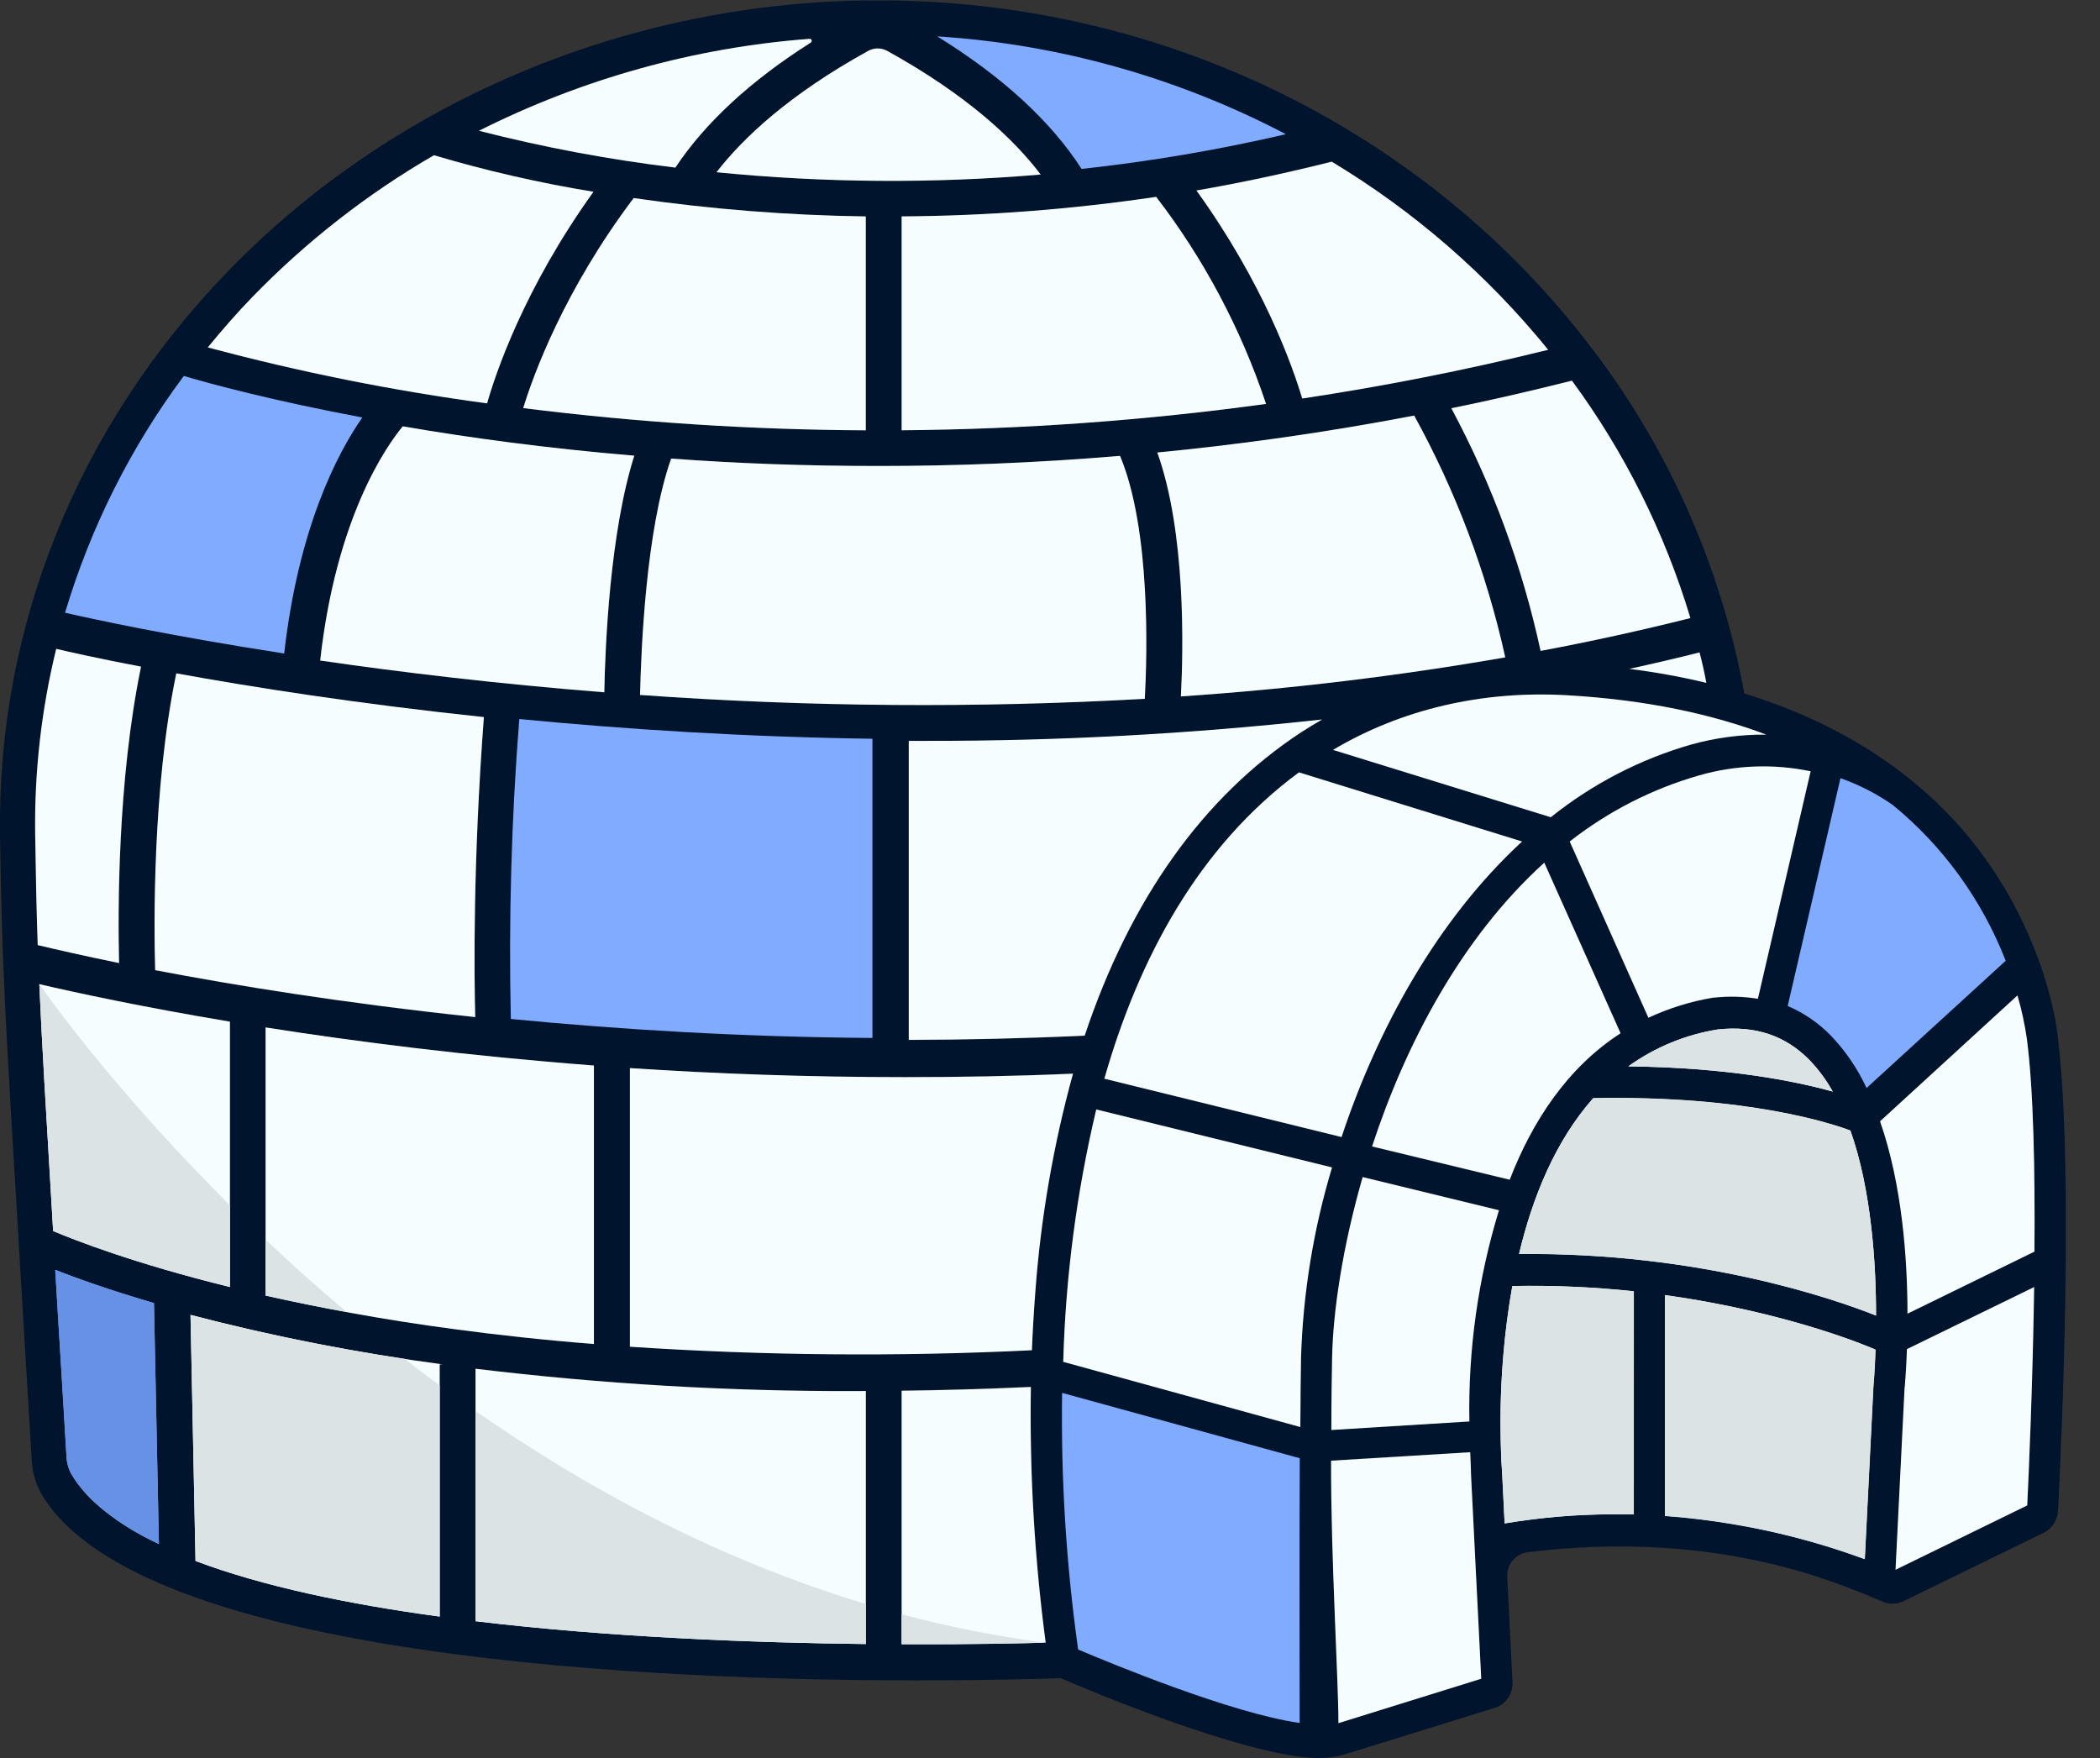 <svg width="43" height="36" viewBox="0 0 43 36" fill="none" xmlns="http://www.w3.org/2000/svg">
<rect x="0" y="0" width="43" height="36" fill="#333333" stroke="none"/>
<g clip-path="url(#clip0_163_17547)">
<path d="M42.132 21.193C42.05 20.492 41.51 17.957 39.25 16.072C38.367 15.328 37.215 14.662 35.717 14.201C35.233 11.555 34.117 9.07 32.468 6.968C29.245 2.822 24.102 0.104 18.296 0.01L18.282 0V0.01C18.076 0.01 17.869 0.01 17.663 0.01V0L17.653 0.01C12.714 0.098 7.992 2.115 4.651 5.573C1.593 8.738 -0.057 12.827 0 17.089C0.041 19.747 0.089 20.563 0.41 25.892C0.477 27.009 0.556 28.322 0.649 29.894C0.661 30.146 0.732 30.391 0.858 30.609C2.879 33.986 13.549 34.41 18.763 34.41C20.374 34.41 21.522 34.374 21.718 34.364C22.163 34.556 25.413 35.94 26.929 35.999C27.149 36.007 27.369 35.977 27.58 35.912L30.607 34.973C30.716 34.939 30.812 34.868 30.878 34.772C30.944 34.676 30.976 34.56 30.97 34.443L30.863 32.285C30.858 32.164 30.898 32.045 30.974 31.953C31.051 31.861 31.159 31.801 31.276 31.786C35.205 31.304 37.668 32.432 38.562 32.803C38.627 32.83 38.698 32.842 38.769 32.84C38.84 32.838 38.91 32.82 38.975 32.789L41.851 31.385C41.934 31.343 42.005 31.28 42.056 31.202C42.106 31.123 42.136 31.032 42.141 30.938C42.216 29.492 42.467 23.891 42.132 21.193ZM37.525 22.353C36.772 22.142 35.388 21.861 33.347 21.838C33.893 21.446 34.521 21.187 35.181 21.082C35.953 21.001 36.563 21.208 37.057 21.71C37.242 21.903 37.403 22.119 37.534 22.354L37.525 22.353ZM37.074 15.8L35.993 20.457C35.698 20.409 35.397 20.401 35.099 20.434H35.082C34.623 20.51 34.175 20.648 33.752 20.845L32.14 17.232C32.932 16.612 33.833 16.152 34.794 15.877C35.537 15.666 36.319 15.637 37.074 15.795V15.8ZM9.731 20.831C7.029 20.546 4.793 20.18 3.178 19.87C3.153 18.992 3.118 16.158 3.61 13.793C5.154 14.075 7.316 14.415 9.909 14.689C9.685 17.65 9.708 19.933 9.731 20.827V20.831ZM6.556 13.531C6.884 10.597 7.907 9.147 8.247 8.735C9.592 8.964 11.187 9.184 12.988 9.336C12.49 10.904 12.391 13.241 12.374 14.181C10.175 14.003 8.204 13.766 6.556 13.526V13.531ZM10.714 8.356C10.922 7.679 11.55 5.948 12.976 4.055C14.551 4.284 16.138 4.409 17.729 4.431V8.811C15.383 8.801 13.041 8.649 10.714 8.356ZM13.107 14.231C13.127 13.315 13.227 10.842 13.744 9.39C15.065 9.489 16.485 9.542 17.991 9.542C19.555 9.542 21.207 9.481 22.935 9.335C23.566 10.842 23.491 13.418 23.442 14.31C19.999 14.504 16.547 14.478 13.107 14.231ZM23.676 4.037C24.653 5.31 25.414 6.741 25.925 8.272C23.451 8.611 20.958 8.791 18.462 8.811V4.431C20.207 4.423 21.949 4.292 23.676 4.037ZM23.697 9.268C25.388 9.105 27.148 8.858 28.957 8.512C29.811 10.061 30.439 11.729 30.822 13.463C28.623 13.846 26.406 14.113 24.18 14.263C24.232 13.294 24.282 10.895 23.697 9.266V9.268ZM18.609 15.176H18.983C21.685 15.18 24.385 15.034 27.071 14.739C26.925 14.824 26.782 14.911 26.639 15.003C24.631 16.323 23.139 18.43 22.211 21.213C20.981 21.27 19.777 21.297 18.609 21.299V15.176ZM26.596 15.822L31.166 17.232C29.428 18.832 28.202 21.073 27.469 23.284L22.612 22.089C23.313 19.635 24.533 17.339 26.596 15.816V15.822ZM31.621 17.672L33.183 21.163C32.088 21.87 31.374 22.971 30.913 24.163L28.094 23.481C28.774 21.413 29.907 19.218 31.621 17.666V17.672ZM36.165 15.048C35.643 15.043 35.124 15.112 34.621 15.253C33.58 15.552 32.606 16.055 31.754 16.734L27.295 15.356C28.698 14.523 30.349 14.136 32.088 14.237C33.71 14.329 35.051 14.623 36.165 15.042V15.048ZM34.939 13.983C34.42 13.859 33.894 13.763 33.364 13.697C33.847 13.591 34.324 13.481 34.8 13.361C34.856 13.571 34.901 13.778 34.939 13.983ZM34.609 12.653C33.588 12.91 32.566 13.133 31.542 13.325C31.166 11.591 30.552 9.919 29.718 8.36C30.53 8.195 31.358 8.004 32.187 7.795C33.265 9.26 34.086 10.906 34.613 12.657L34.609 12.653ZM31.696 7.159C29.976 7.584 28.293 7.911 26.66 8.157C26.454 7.468 25.861 5.794 24.494 3.897C25.395 3.742 26.318 3.545 27.264 3.307C28.95 4.321 30.451 5.626 31.7 7.163L31.696 7.159ZM17.781 1.042C17.84 1.01 17.906 0.993 17.974 0.993C18.041 0.993 18.107 1.01 18.167 1.042C19.811 1.952 20.765 2.856 21.309 3.575C19.1 3.762 16.878 3.746 14.671 3.527C15.225 2.814 16.171 1.93 17.781 1.042ZM16.578 0.796C16.587 0.795 16.596 0.798 16.604 0.803C16.611 0.808 16.616 0.816 16.619 0.825C16.622 0.834 16.622 0.843 16.618 0.852C16.615 0.86 16.609 0.868 16.601 0.872C15.372 1.652 14.441 2.511 13.829 3.433C12.474 3.27 11.13 3.018 9.806 2.678C11.924 1.613 14.223 0.974 16.578 0.796ZM5.162 6.087C6.267 4.948 7.52 3.969 8.886 3.179C9.958 3.497 11.049 3.747 12.152 3.927C10.729 5.91 10.148 7.647 9.974 8.26C8.046 8.001 6.136 7.618 4.255 7.114C4.543 6.761 4.842 6.418 5.162 6.087ZM0.722 17.077C0.705 15.8 0.85 14.527 1.153 13.288C1.413 13.349 2.01 13.485 2.89 13.652C2.408 15.984 2.417 18.666 2.442 19.722C1.697 19.568 1.136 19.44 0.776 19.354C0.748 18.642 0.734 17.963 0.721 17.077H0.722ZM0.807 20.151C1.554 20.326 2.896 20.618 4.71 20.921V26.355C2.738 25.868 1.535 25.396 1.089 25.209C0.941 22.721 0.856 21.301 0.805 20.151H0.807ZM9.005 27.94V33.104C7.133 32.85 5.378 32.484 4.006 31.966L3.904 26.926L4.176 26.997L4.35 27.041C4.428 27.061 4.505 27.081 4.585 27.099C4.665 27.118 4.744 27.139 4.826 27.157L5.116 27.224L5.335 27.273L5.713 27.356C5.854 27.387 6.003 27.416 6.145 27.446C6.508 27.52 6.889 27.592 7.287 27.662C7.609 27.717 7.944 27.772 8.291 27.826C8.545 27.864 8.806 27.903 9.073 27.939L9.005 27.94ZM7.1 26.867L6.879 26.826L6.66 26.784L6.447 26.742L6.238 26.699L6.033 26.657L5.647 26.574L5.439 26.528V21.039C7.296 21.335 9.572 21.622 12.162 21.819V27.523C11.124 27.44 10.178 27.335 9.329 27.221C8.53 27.114 7.785 26.994 7.098 26.867H7.1ZM17.73 33.661C15.47 33.636 12.519 33.527 9.739 33.195V28.025C12.332 28.338 14.94 28.491 17.551 28.482H17.73V33.661ZM18.464 33.661V28.472C19.311 28.462 20.194 28.436 21.11 28.395C21.082 30.145 21.184 31.895 21.413 33.63C21.008 33.65 19.929 33.677 18.462 33.669L18.464 33.661ZM21.201 26.453C21.17 26.855 21.147 27.253 21.132 27.643C18.389 27.777 15.641 27.753 12.901 27.57V21.872C14.655 21.989 16.543 22.058 18.532 22.058C19.647 22.058 20.798 22.034 21.971 21.983C21.569 23.445 21.31 24.946 21.199 26.461L21.201 26.453ZM26.639 27.798C26.633 28.155 26.627 28.651 26.625 29.222L21.771 27.887C21.818 26.145 22.045 24.413 22.446 22.719L27.272 23.907C26.893 25.169 26.68 26.478 26.639 27.798ZM27.411 35.282C27.411 34.404 27.255 31.875 27.26 29.908L30.104 29.738C30.111 29.847 30.121 30.211 30.121 30.217L30.33 34.38L27.411 35.282ZM30.092 29.104L27.266 29.279C27.266 28.631 27.276 28.196 27.282 27.802C27.299 26.865 27.492 25.538 27.907 24.1L30.692 24.783C30.264 26.182 30.06 27.643 30.086 29.108L30.092 29.104ZM33.459 31.005C33.329 31.005 33.196 31.005 33.063 31.005C32.31 31.004 31.558 31.067 30.814 31.192L30.764 30.169C30.764 30.165 30.764 30.135 30.758 30.085C30.758 30.076 30.758 30.067 30.758 30.058C30.758 30.048 30.758 30.039 30.758 30.028C30.759 30.024 30.759 30.02 30.758 30.016C30.758 30.007 30.758 29.997 30.758 29.986C30.758 29.946 30.752 29.9 30.75 29.848C30.748 29.795 30.75 29.749 30.745 29.697C30.745 29.673 30.745 29.648 30.745 29.621C30.745 29.476 30.738 29.305 30.739 29.114C30.739 29.063 30.739 29.009 30.739 28.955C30.739 28.921 30.739 28.886 30.739 28.85C30.739 28.759 30.739 28.663 30.747 28.564C30.747 28.515 30.748 28.465 30.752 28.414C30.752 28.363 30.752 28.315 30.76 28.259C30.768 28.203 30.765 28.154 30.769 28.1C30.773 28.046 30.776 27.991 30.779 27.936C30.783 27.881 30.787 27.826 30.792 27.77L30.801 27.671C30.801 27.624 30.809 27.573 30.814 27.527C30.814 27.494 30.821 27.46 30.824 27.429C30.83 27.371 30.836 27.313 30.843 27.255L30.858 27.134C30.862 27.092 30.867 27.051 30.873 27.01C30.879 26.968 30.884 26.933 30.889 26.894C30.897 26.834 30.906 26.773 30.916 26.711C30.927 26.649 30.938 26.571 30.95 26.502C30.959 26.446 30.969 26.391 30.978 26.336C31.808 26.321 32.639 26.358 33.465 26.446L33.459 31.005ZM38.41 27.631C38.395 28.051 38.371 28.331 38.367 28.387C38.366 28.389 38.366 28.391 38.367 28.393L38.191 31.918C36.873 31.433 35.496 31.135 34.099 31.032V26.52C36.705 26.883 38.386 27.625 38.409 27.637V27.631H38.41ZM31.11 25.673C31.385 24.519 31.852 23.361 32.63 22.483C35.797 22.422 37.552 23.017 37.895 23.147C38.004 23.458 38.091 23.776 38.158 24.1C38.338 25.034 38.424 25.985 38.414 26.938C37.599 26.613 34.829 25.638 31.105 25.677L31.11 25.673ZM41.516 30.823L38.819 32.141L39.003 28.442C39.008 28.395 39.035 28.088 39.053 27.623L41.659 26.353C41.622 28.36 41.539 30.236 41.51 30.827L41.516 30.823ZM41.663 25.626L39.062 26.896C39.062 25.778 38.952 24.247 38.501 22.957L41.309 20.384C41.395 20.677 41.459 20.975 41.502 21.278C41.638 22.316 41.67 23.972 41.657 25.63L41.663 25.626Z" fill="#00142D"/>
<path d="M34.939 13.983C34.42 13.858 33.894 13.763 33.364 13.697C33.847 13.591 34.324 13.48 34.8 13.36C34.856 13.571 34.901 13.778 34.939 13.983Z" fill="#F5FDFF"/>
<path d="M41.651 26.356C41.622 28.363 41.539 30.236 41.51 30.827L38.813 32.145L38.997 28.446C39.003 28.399 39.03 28.091 39.047 27.627L41.651 26.356Z" fill="#F5FDFF"/>
<path d="M41.658 25.63L39.058 26.901C39.058 25.782 38.948 24.252 38.496 22.962L41.31 20.384C41.395 20.677 41.46 20.976 41.503 21.278C41.639 22.316 41.671 23.972 41.658 25.63Z" fill="#F5FDFF"/>
<path d="M37.528 22.353C36.775 22.142 35.389 21.86 33.343 21.837C33.889 21.445 34.517 21.186 35.177 21.081C35.949 21 36.559 21.206 37.053 21.709C37.238 21.902 37.397 22.118 37.528 22.353Z" fill="#F5FDFF"/>
<path d="M38.414 26.938C37.599 26.613 34.829 25.638 31.104 25.677C31.378 24.523 31.845 23.365 32.623 22.487C35.79 22.426 37.545 23.02 37.889 23.151C38.317 24.362 38.414 25.855 38.414 26.938Z" fill="#F5FDFF"/>
<path d="M33.453 26.441V31.008C33.324 31.008 33.191 31.008 33.057 31.008C32.304 31.008 31.552 31.07 30.809 31.195L30.759 30.169C30.675 28.887 30.745 27.6 30.967 26.335C31.797 26.319 32.627 26.354 33.453 26.441Z" fill="#F5FDFF"/>
<path d="M38.404 27.631C38.389 28.09 38.362 28.382 38.36 28.397L38.184 31.927C36.866 31.441 35.489 31.143 34.092 31.04V26.52C36.698 26.883 38.379 27.625 38.402 27.637L38.404 27.631Z" fill="#F5FDFF"/>
<path d="M30.33 34.376L27.406 35.286C27.406 34.408 27.249 31.879 27.255 29.912L30.104 29.738C30.112 29.847 30.122 30.211 30.122 30.217L30.33 34.376Z" fill="#F5FDFF"/>
<path d="M30.087 29.108L27.261 29.283C27.261 28.635 27.27 28.2 27.276 27.806C27.294 26.869 27.487 25.541 27.902 24.104L30.693 24.783C30.265 26.182 30.06 27.642 30.087 29.108Z" fill="#F5FDFF"/>
<path d="M33.183 21.158C32.089 21.865 31.374 22.966 30.913 24.157L28.095 23.476C28.77 21.414 29.907 19.218 31.621 17.666L33.183 21.158Z" fill="#F5FDFF"/>
<path d="M37.075 15.794L35.995 20.452C35.699 20.404 35.398 20.396 35.101 20.428H35.083C34.624 20.504 34.177 20.643 33.753 20.84L32.142 17.232C32.933 16.612 33.834 16.152 34.796 15.877C35.538 15.665 36.32 15.637 37.075 15.794Z" fill="#F5FDFF"/>
<path d="M36.165 15.043C35.643 15.038 35.123 15.107 34.62 15.248C33.579 15.548 32.605 16.053 31.754 16.735L27.295 15.356C28.698 14.523 30.349 14.137 32.088 14.237C33.709 14.33 35.051 14.623 36.165 15.043Z" fill="#F5FDFF"/>
<path d="M31.166 17.232C29.429 18.832 28.203 21.073 27.47 23.284L22.613 22.089C23.314 19.635 24.534 17.339 26.598 15.816L31.166 17.232Z" fill="#F5FDFF"/>
<path d="M27.275 23.906C26.895 25.169 26.681 26.478 26.64 27.798C26.634 28.154 26.628 28.651 26.626 29.222L21.771 27.887C21.819 26.145 22.046 24.413 22.447 22.719L27.275 23.906Z" fill="#F5FDFF"/>
<path d="M21.411 33.637C21.008 33.649 19.929 33.676 18.462 33.669V28.479C19.309 28.469 20.192 28.444 21.108 28.402C21.08 30.152 21.182 31.902 21.411 33.637Z" fill="#F5FDFF"/>
<path d="M9.067 27.94H9.003V33.104C7.131 32.85 5.376 32.483 4.004 31.965L3.901 26.926C5.602 27.369 7.327 27.708 9.067 27.94Z" fill="#F5FDFF"/>
<path d="M17.729 28.484V33.666C15.468 33.64 12.517 33.532 9.737 33.199V28.029C12.33 28.342 14.939 28.495 17.549 28.486L17.729 28.484Z" fill="#F5FDFF"/>
<path d="M21.971 21.986C21.568 23.448 21.31 24.947 21.199 26.461C21.168 26.863 21.145 27.26 21.129 27.65C18.387 27.784 15.639 27.76 12.898 27.578V21.872C14.655 21.988 16.543 22.057 18.531 22.057C19.647 22.057 20.797 22.038 21.971 21.986Z" fill="#F5FDFF"/>
<path d="M12.161 21.819V27.522C11.122 27.44 10.176 27.335 9.327 27.221C7.829 27.024 6.534 26.776 5.438 26.532V21.039C7.298 21.332 9.574 21.622 12.161 21.819Z" fill="#F5FDFF"/>
<path d="M4.708 20.921V26.355C2.737 25.869 1.534 25.396 1.088 25.209C0.94 22.723 0.855 21.303 0.805 20.153C1.552 20.327 2.895 20.618 4.708 20.921Z" fill="#F5FDFF"/>
<path d="M2.438 19.721C1.693 19.568 1.131 19.439 0.772 19.353C0.747 18.642 0.734 17.962 0.72 17.076C0.703 15.8 0.848 14.526 1.151 13.287C1.411 13.348 2.008 13.484 2.888 13.651C2.405 15.983 2.413 18.666 2.438 19.721Z" fill="#F5FDFF"/>
<path d="M9.731 20.827C7.028 20.541 4.793 20.175 3.177 19.866C3.152 18.987 3.118 16.153 3.61 13.788C5.154 14.07 7.316 14.41 9.908 14.684C9.684 17.65 9.708 19.933 9.731 20.827Z" fill="#F5FDFF"/>
<path d="M27.071 14.733C26.924 14.818 26.781 14.905 26.639 14.997C24.631 16.317 23.139 18.424 22.21 21.207C20.981 21.264 19.776 21.292 18.608 21.294V15.171H18.983C21.685 15.175 24.385 15.029 27.071 14.733Z" fill="#F5FDFF"/>
<path d="M34.613 12.657C33.592 12.913 32.569 13.137 31.546 13.329C31.169 11.593 30.554 9.92 29.718 8.36C30.53 8.195 31.358 8.004 32.187 7.795C33.265 9.26 34.086 10.905 34.613 12.657Z" fill="#F5FDFF"/>
<path d="M31.701 7.163C29.981 7.588 28.298 7.915 26.665 8.161C26.458 7.472 25.866 5.798 24.499 3.901C25.4 3.746 26.323 3.549 27.269 3.311C28.953 4.324 30.453 5.627 31.701 7.163Z" fill="#F5FDFF"/>
<path d="M16.601 0.872C15.372 1.652 14.441 2.51 13.829 3.432C12.474 3.269 11.13 3.017 9.807 2.678C11.925 1.613 14.223 0.973 16.578 0.795C16.587 0.794 16.596 0.797 16.604 0.802C16.611 0.808 16.617 0.815 16.619 0.824C16.622 0.833 16.622 0.842 16.618 0.851C16.615 0.86 16.609 0.867 16.601 0.872Z" fill="#F5FDFF"/>
<path d="M21.309 3.574C19.1 3.762 16.878 3.746 14.671 3.527C15.223 2.814 16.169 1.93 17.779 1.041C17.838 1.009 17.904 0.992 17.972 0.992C18.039 0.992 18.105 1.009 18.165 1.041C19.811 1.951 20.765 2.855 21.309 3.574Z" fill="#F5FDFF"/>
<path d="M17.728 4.432V8.812C15.383 8.801 13.04 8.649 10.713 8.357C10.921 7.679 11.549 5.948 12.975 4.056C14.55 4.284 16.137 4.41 17.728 4.432Z" fill="#F5FDFF"/>
<path d="M12.152 3.927C10.729 5.91 10.148 7.647 9.974 8.26C8.046 8.001 6.136 7.618 4.255 7.114C4.544 6.761 4.842 6.418 5.162 6.088C6.267 4.948 7.52 3.97 8.886 3.179C9.958 3.497 11.049 3.747 12.152 3.927Z" fill="#F5FDFF"/>
<path d="M12.988 9.331C12.489 10.899 12.391 13.236 12.374 14.176C10.175 14.003 8.208 13.766 6.556 13.526C6.884 10.592 7.907 9.142 8.247 8.73C9.592 8.961 11.187 9.18 12.988 9.331Z" fill="#F5FDFF"/>
<path d="M23.441 14.31C19.998 14.504 16.546 14.477 13.106 14.231C13.126 13.315 13.226 10.842 13.743 9.39C15.064 9.489 16.485 9.542 17.99 9.542C19.554 9.542 21.206 9.481 22.934 9.335C23.565 10.842 23.49 13.418 23.441 14.31Z" fill="#F5FDFF"/>
<path d="M24.18 14.261C24.232 13.29 24.282 10.895 23.697 9.266C25.388 9.103 27.149 8.856 28.957 8.51C29.811 10.059 30.439 11.727 30.822 13.461C28.623 13.844 26.406 14.111 24.18 14.261Z" fill="#F5FDFF"/>
<path d="M25.924 8.271C23.451 8.611 20.958 8.791 18.462 8.811V4.431C20.206 4.421 21.948 4.287 23.674 4.031C24.653 5.305 25.413 6.739 25.924 8.271Z" fill="#F5FDFF"/>
<path d="M26.33 2.748C24.95 3.069 23.554 3.306 22.147 3.459C21.512 2.474 20.521 1.568 19.191 0.745C21.681 0.904 24.111 1.586 26.33 2.748Z" fill="#80ABFF"/>
<path d="M7.419 8.549C6.913 9.275 6.113 10.793 5.819 13.382C3.434 13.014 1.833 12.662 1.332 12.547C1.855 10.797 2.678 9.155 3.764 7.699C4.304 7.859 5.573 8.203 7.419 8.549Z" fill="#80ABFF"/>
<path d="M17.864 15.128V21.255C15.169 21.235 12.674 21.081 10.46 20.866C10.414 18.817 10.472 16.767 10.633 14.724C12.802 14.934 15.25 15.092 17.864 15.128Z" fill="#80ABFF"/>
<path d="M3.254 31.618C2.426 31.224 1.8 30.753 1.465 30.193C1.401 30.078 1.365 29.948 1.36 29.816C1.272 28.33 1.196 27.076 1.131 26.003C1.558 26.171 2.23 26.415 3.153 26.684L3.254 31.618Z" fill="#80ABFF"/>
<path d="M26.612 35.282C25.213 35.085 22.729 34.055 22.076 33.778C21.832 32.038 21.722 30.281 21.748 28.523L26.614 29.861C26.605 31.849 26.61 34.361 26.612 35.282Z" fill="#80ABFF"/>
<path d="M41.069 19.674L38.22 22.28C38.037 21.885 37.791 21.523 37.492 21.21C37.239 20.949 36.937 20.742 36.605 20.6L37.686 15.935C38.065 16.069 38.424 16.253 38.755 16.483C39.784 17.324 40.582 18.424 41.069 19.674Z" fill="#80ABFF"/>
<path d="M1.131 26.003C1.191 27.086 1.279 28.337 1.362 29.827C1.367 29.96 1.405 30.09 1.472 30.205C1.602 30.416 1.761 30.607 1.944 30.772C2.336 31.12 2.778 31.406 3.254 31.618L3.153 26.685C2.228 26.41 1.559 26.175 1.131 26.003Z" fill="#6691E5"/>
<path d="M5.441 26.528V25.388C5.955 25.873 6.508 26.373 7.098 26.865C6.503 26.758 5.95 26.643 5.441 26.528ZM21.411 33.638C20.416 33.51 19.431 33.316 18.461 33.056V33.669C19.928 33.677 21.007 33.65 21.411 33.638ZM4.003 31.964C5.376 32.482 7.13 32.85 9.003 33.102V28.37C8.758 28.191 8.52 28.008 8.284 27.826C6.808 27.605 5.345 27.305 3.901 26.926L4.003 31.964ZM17.728 33.663V32.845C14.722 31.942 12.033 30.494 9.736 28.893V33.197C12.516 33.532 15.467 33.64 17.728 33.666V33.663ZM4.708 26.355V24.681C2.198 22.186 0.805 20.151 0.805 20.151C0.855 21.302 0.94 22.721 1.088 25.207C1.534 25.396 2.737 25.869 4.708 26.355Z" fill="#DBE3E5"/>
<path d="M37.889 23.154C38.318 24.364 38.414 25.858 38.414 26.941C37.599 26.616 34.829 25.641 31.104 25.68C31.378 24.526 31.845 23.368 32.623 22.49C35.791 22.429 37.545 23.023 37.889 23.154ZM37.051 21.708C36.557 21.206 35.943 20.998 35.175 21.08C34.515 21.185 33.888 21.444 33.341 21.835C35.387 21.858 36.773 22.141 37.526 22.352C37.395 22.117 37.236 21.901 37.051 21.708ZM34.092 26.523V31.045C34.568 31.079 35.018 31.136 35.437 31.205C36.323 31.35 37.195 31.575 38.042 31.877L38.182 31.928L38.358 28.4C38.358 28.383 38.387 28.093 38.402 27.634V27.639C38.379 27.628 36.694 26.882 34.092 26.523ZM30.967 26.334C30.881 26.809 30.819 27.287 30.781 27.768C30.762 27.992 30.749 28.209 30.74 28.412C30.74 28.463 30.738 28.513 30.734 28.563C30.727 28.759 30.725 28.945 30.725 29.112C30.725 29.407 30.73 29.653 30.738 29.832C30.738 29.909 30.745 29.974 30.748 30.029C30.753 30.114 30.757 30.164 30.758 30.171L30.809 31.197C31.552 31.072 32.304 31.009 33.057 31.01C33.191 31.01 33.324 31.01 33.453 31.01V26.445C32.627 26.355 31.797 26.318 30.967 26.334Z" fill="#DBE3E5"/>
</g>
<defs>
<clipPath id="clip0_163_17547">
<rect width="42.3" height="36" fill="white"/>
</clipPath>
</defs>
</svg>
